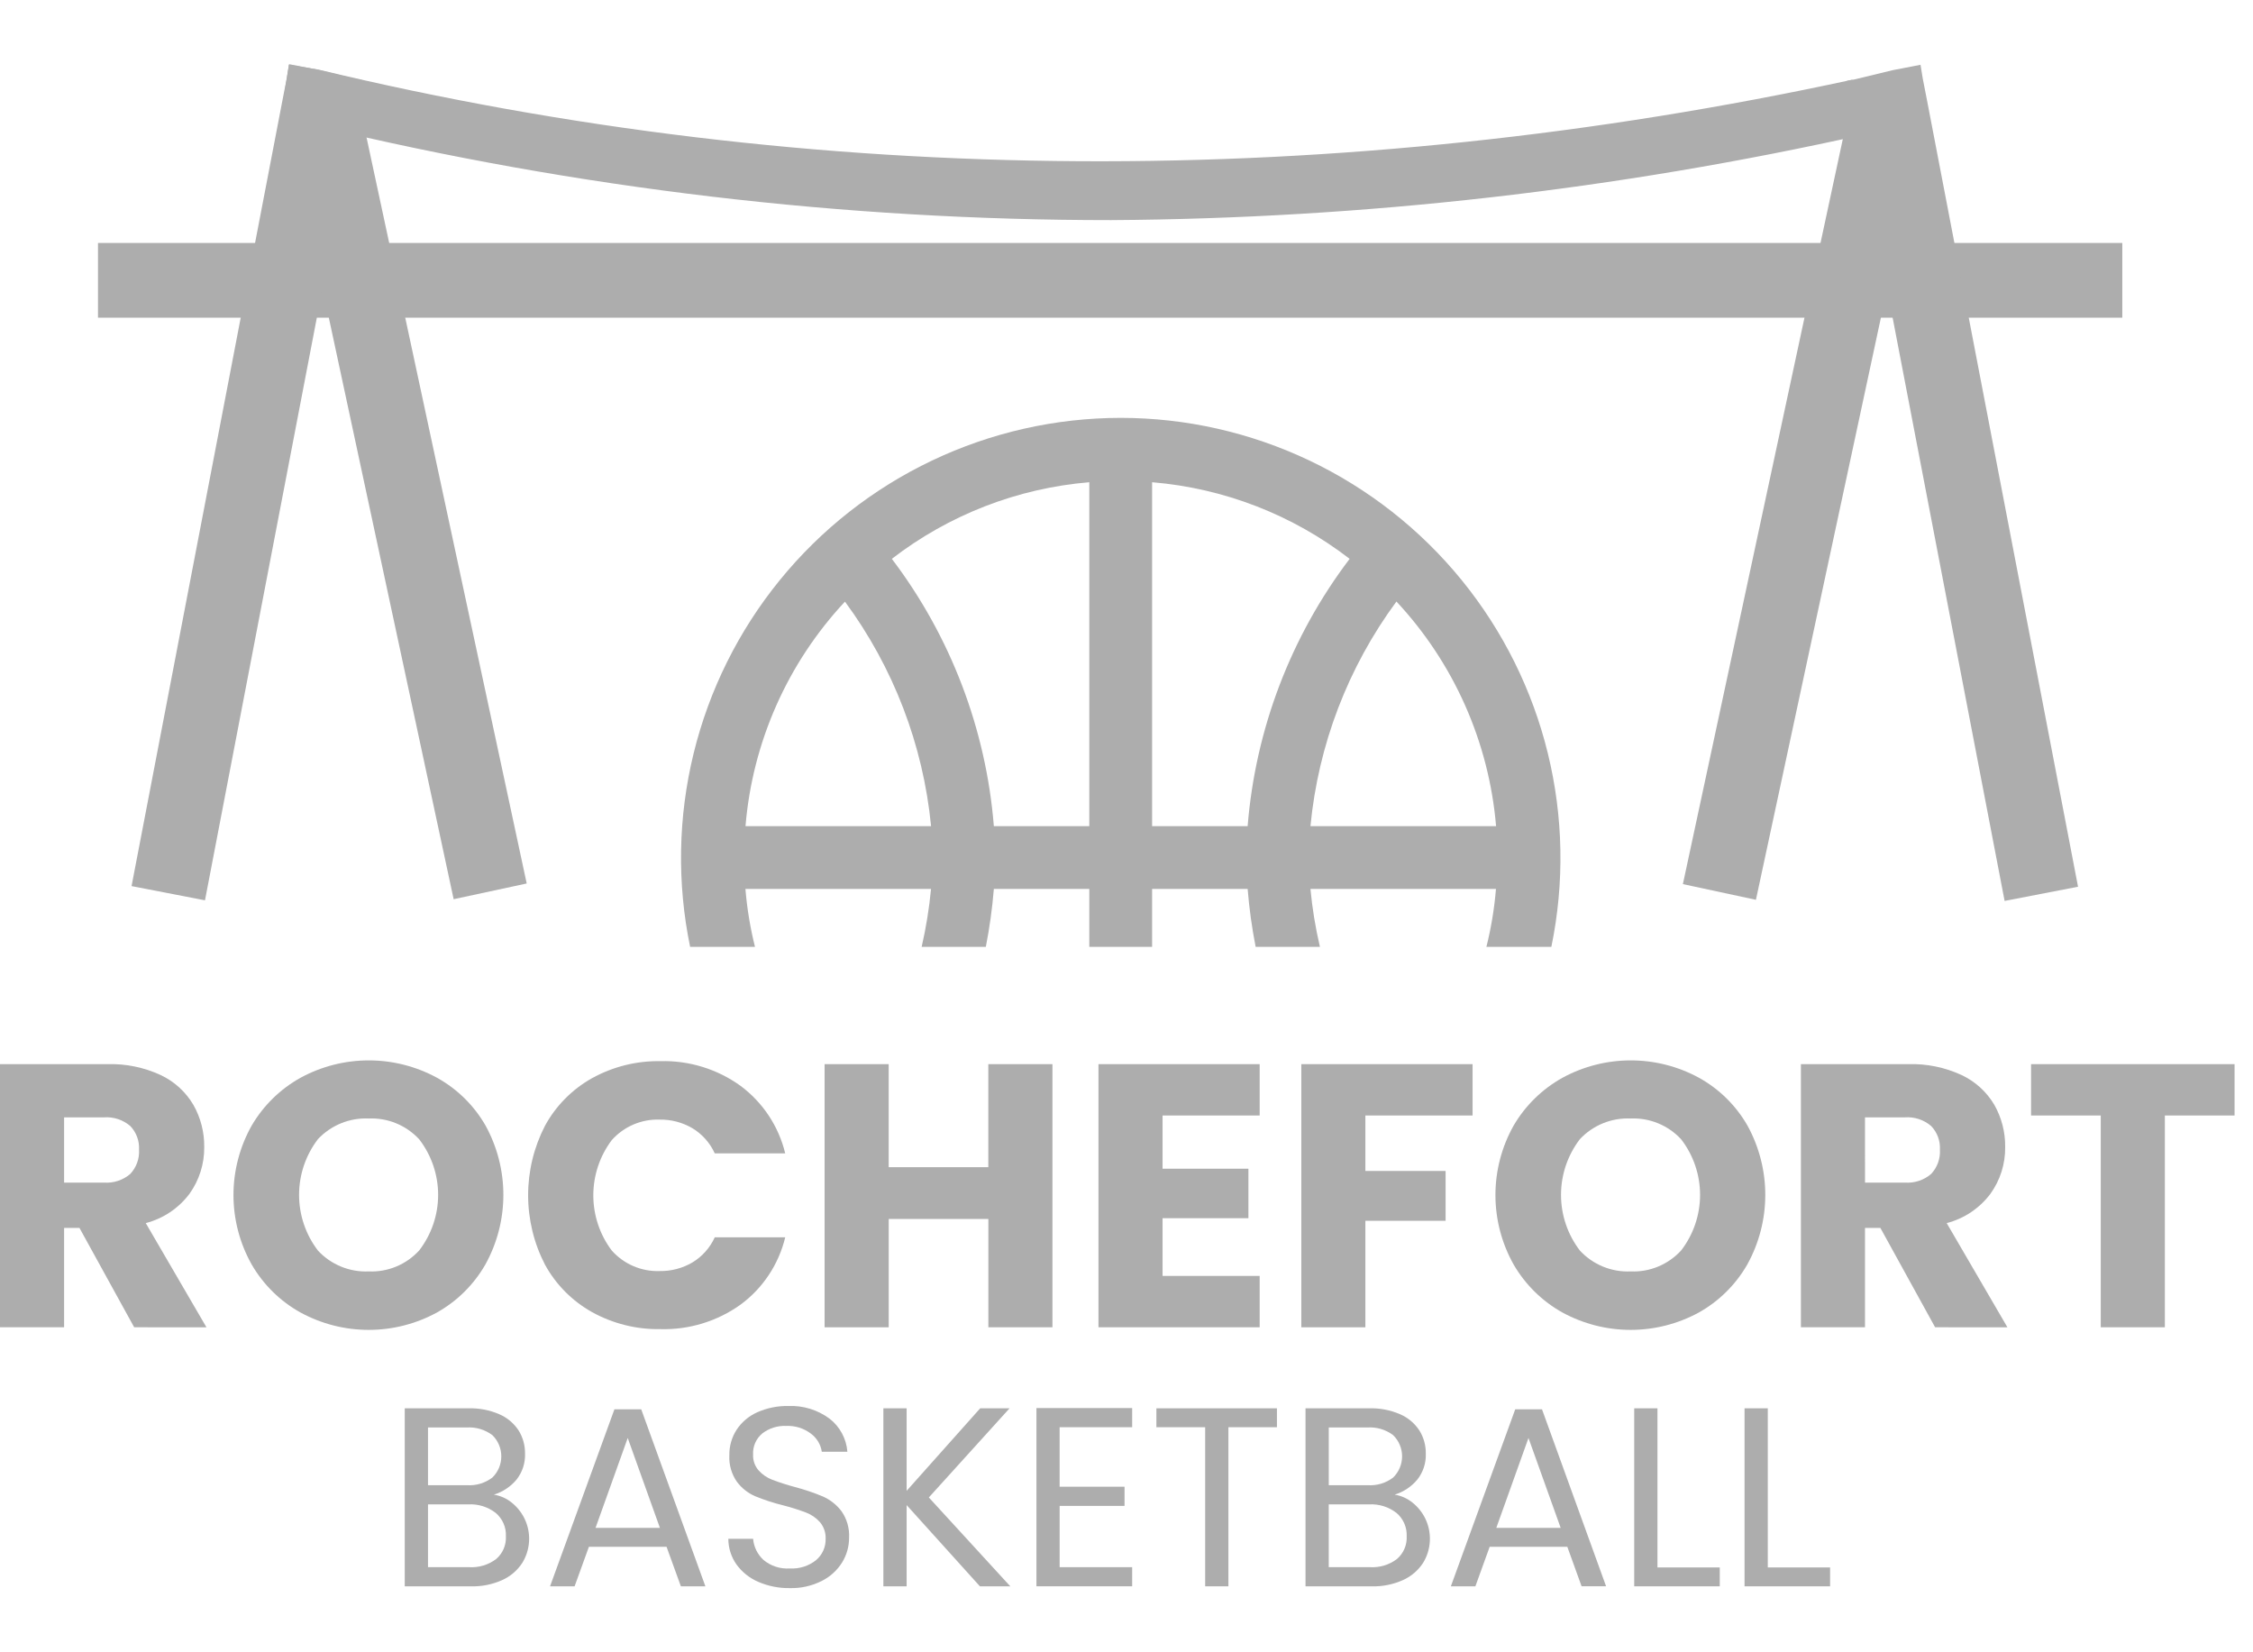 <svg width="105" height="77" viewBox="0 0 105 77" fill="none" xmlns="http://www.w3.org/2000/svg">
<path d="M52.232 19.473C49.188 19.475 46.183 20.155 43.435 21.463C40.687 22.77 38.264 24.674 36.343 27.034C34.421 29.394 33.049 32.153 32.326 35.109C31.603 38.066 31.547 41.146 32.163 44.126H35.186C34.964 43.24 34.815 42.337 34.74 41.427H43.39C43.304 42.335 43.158 43.237 42.953 44.126H45.944C46.119 43.234 46.244 42.333 46.318 41.427H50.766V44.126H53.693V41.427H58.146C58.219 42.333 58.344 43.234 58.519 44.126H61.515C61.306 43.238 61.158 42.336 61.073 41.427H69.719C69.644 42.337 69.495 43.24 69.273 44.126H72.3C72.916 41.146 72.86 38.066 72.137 35.109C71.414 32.153 70.042 29.394 68.121 27.034C66.199 24.674 63.776 22.77 61.028 21.463C58.28 20.155 55.275 19.475 52.232 19.473ZM34.744 38.499C35.068 34.59 36.701 30.904 39.379 28.037V28.032H39.384L39.379 28.037C41.637 31.098 43.024 34.713 43.392 38.499H34.744ZM50.766 38.499H46.318C45.954 33.979 44.304 29.656 41.564 26.043C44.223 23.991 47.419 22.751 50.766 22.473V38.499ZM58.146 38.499H53.693V22.473C57.042 22.75 60.239 23.99 62.899 26.043C60.159 29.656 58.51 33.979 58.146 38.499ZM61.073 38.499C61.437 34.712 62.822 31.095 65.08 28.032C67.758 30.901 69.394 34.588 69.724 38.499H61.073Z" fill="#ADADAD"/>
<path d="M65.085 51.894V51.899H65.079L65.085 51.894Z" fill="#ADADAD"/>
<path d="M6.253 61.853L3.704 57.224H2.987V61.853H0V49.591H5.011C5.863 49.566 6.709 49.74 7.483 50.097C8.121 50.396 8.654 50.88 9.011 51.486C9.352 52.085 9.526 52.763 9.518 53.452C9.528 54.235 9.286 55.001 8.828 55.637C8.323 56.308 7.606 56.788 6.793 56.999L9.622 61.855L6.253 61.853ZM2.987 55.111H4.838C5.286 55.145 5.729 55 6.07 54.709C6.212 54.557 6.322 54.379 6.392 54.184C6.463 53.988 6.493 53.781 6.48 53.574C6.49 53.372 6.46 53.17 6.389 52.981C6.319 52.791 6.21 52.618 6.07 52.473C5.729 52.182 5.287 52.037 4.841 52.071H2.987V55.111Z" fill="#ADADAD"/>
<path d="M14.016 61.172C13.064 60.645 12.274 59.869 11.729 58.927C11.173 57.939 10.881 56.825 10.881 55.691C10.881 54.558 11.173 53.443 11.729 52.455C12.276 51.518 13.066 50.745 14.016 50.22C14.99 49.692 16.079 49.416 17.187 49.416C18.294 49.416 19.384 49.692 20.357 50.22C21.305 50.742 22.092 51.516 22.63 52.455C23.175 53.447 23.461 54.561 23.459 55.692C23.458 56.824 23.169 57.937 22.621 58.927C22.082 59.868 21.297 60.644 20.35 61.172C19.378 61.699 18.29 61.975 17.184 61.975C16.078 61.975 14.99 61.699 14.018 61.172H14.016ZM19.536 58.273C20.108 57.53 20.419 56.62 20.419 55.683C20.419 54.746 20.108 53.835 19.536 53.093C19.238 52.771 18.874 52.517 18.468 52.35C18.063 52.182 17.625 52.105 17.187 52.124C16.746 52.104 16.307 52.179 15.898 52.345C15.489 52.511 15.121 52.763 14.819 53.084C14.248 53.83 13.938 54.743 13.938 55.683C13.938 56.622 14.248 57.536 14.819 58.281C15.12 58.605 15.488 58.859 15.896 59.026C16.305 59.194 16.745 59.27 17.187 59.25C17.626 59.269 18.064 59.191 18.47 59.022C18.876 58.853 19.24 58.597 19.536 58.273Z" fill="#ADADAD"/>
<path d="M25.398 52.464C25.905 51.533 26.665 50.764 27.59 50.246C28.565 49.707 29.663 49.433 30.777 49.451C32.116 49.415 33.429 49.82 34.515 50.604C35.554 51.377 36.29 52.489 36.594 53.748H33.311C33.09 53.262 32.728 52.855 32.271 52.578C31.808 52.306 31.279 52.167 30.743 52.176C30.322 52.161 29.904 52.24 29.517 52.406C29.131 52.572 28.786 52.821 28.507 53.136C27.951 53.877 27.651 54.778 27.651 55.704C27.651 56.63 27.951 57.532 28.507 58.272C28.786 58.588 29.131 58.837 29.517 59.003C29.904 59.169 30.322 59.248 30.743 59.233C31.28 59.242 31.808 59.103 32.271 58.831C32.728 58.555 33.09 58.147 33.311 57.661H36.595C36.292 58.918 35.556 60.028 34.516 60.796C33.428 61.575 32.115 61.977 30.778 61.94C29.664 61.959 28.565 61.685 27.591 61.146C26.667 60.63 25.908 59.864 25.399 58.936C24.882 57.936 24.613 56.826 24.613 55.7C24.613 54.574 24.881 53.465 25.398 52.464Z" fill="#ADADAD"/>
<path d="M49.049 49.591V61.853H46.062V56.806H41.418V61.854H38.43V49.591H41.417V54.393H46.06V49.591H49.049Z" fill="#ADADAD"/>
<path d="M54.181 51.984V54.464H58.182V56.77H54.181V59.46H58.706V61.853H51.194V49.591H58.706V51.984H54.181Z" fill="#ADADAD"/>
<path d="M68.629 49.591V51.984H63.633V54.569H67.371V56.891H63.633V61.854H60.647V49.591H68.629Z" fill="#ADADAD"/>
<path d="M72.829 61.172C71.877 60.645 71.087 59.869 70.541 58.927C69.986 57.939 69.694 56.825 69.694 55.691C69.694 54.558 69.986 53.443 70.541 52.455C71.088 51.518 71.879 50.745 72.829 50.22C73.803 49.692 74.892 49.416 76 49.416C77.107 49.416 78.197 49.692 79.17 50.22C80.118 50.743 80.903 51.516 81.441 52.455C81.986 53.447 82.272 54.561 82.27 55.692C82.269 56.824 81.98 57.937 81.432 58.927C80.893 59.868 80.108 60.644 79.161 61.172C78.189 61.699 77.101 61.975 75.995 61.975C74.889 61.975 73.801 61.699 72.829 61.172ZM78.349 58.273C78.921 57.53 79.231 56.62 79.231 55.683C79.231 54.746 78.921 53.835 78.349 53.093C78.051 52.771 77.686 52.517 77.281 52.35C76.875 52.182 76.438 52.105 75.999 52.124C75.559 52.104 75.119 52.179 74.71 52.345C74.302 52.511 73.934 52.763 73.632 53.084C73.06 53.83 72.75 54.743 72.75 55.683C72.75 56.622 73.06 57.536 73.632 58.281C73.933 58.605 74.3 58.859 74.709 59.027C75.118 59.194 75.558 59.27 75.999 59.25C76.439 59.269 76.877 59.191 77.282 59.022C77.688 58.853 78.052 58.597 78.349 58.273Z" fill="#ADADAD"/>
<path d="M90.185 61.853L87.635 57.224H86.917V61.853H83.931V49.591H88.944C89.796 49.566 90.641 49.74 91.415 50.097C92.053 50.395 92.586 50.88 92.944 51.486C93.284 52.085 93.459 52.763 93.45 53.452C93.461 54.235 93.219 55.001 92.76 55.637C92.255 56.308 91.538 56.788 90.725 56.999L93.555 61.855L90.185 61.853ZM86.918 55.111H88.77C89.217 55.144 89.659 55 89.999 54.709C90.141 54.557 90.251 54.379 90.322 54.184C90.392 53.988 90.422 53.781 90.409 53.574C90.42 53.372 90.389 53.17 90.319 52.981C90.248 52.791 90.139 52.618 89.999 52.473C89.659 52.182 89.217 52.037 88.77 52.071H86.917L86.918 55.111Z" fill="#ADADAD"/>
<path d="M104.141 49.591V51.984H100.892V61.853H97.905V51.984H94.657V49.591H104.141Z" fill="#ADADAD"/>
<path d="M23.845 70.022C24.095 70.221 24.299 70.473 24.44 70.76C24.601 71.086 24.676 71.448 24.658 71.812C24.64 72.175 24.53 72.528 24.339 72.837C24.11 73.187 23.786 73.463 23.405 73.634C22.951 73.838 22.456 73.938 21.959 73.926H18.863V65.63H21.839C22.333 65.616 22.825 65.712 23.279 65.91C23.644 66.069 23.954 66.332 24.172 66.665C24.371 66.987 24.474 67.359 24.469 67.737C24.486 68.178 24.344 68.611 24.07 68.956C23.793 69.285 23.427 69.527 23.016 69.653C23.32 69.701 23.606 69.828 23.845 70.022ZM19.947 69.213H21.768C22.191 69.24 22.61 69.113 22.947 68.856C23.079 68.727 23.183 68.574 23.255 68.404C23.326 68.234 23.363 68.052 23.363 67.868C23.363 67.684 23.326 67.501 23.255 67.332C23.183 67.162 23.079 67.008 22.947 66.88C22.602 66.621 22.175 66.494 21.745 66.523H19.947V69.213ZM23.125 72.652C23.276 72.522 23.396 72.359 23.474 72.175C23.552 71.991 23.588 71.792 23.577 71.593C23.587 71.387 23.549 71.182 23.466 70.993C23.384 70.805 23.259 70.637 23.102 70.504C22.738 70.223 22.286 70.082 21.827 70.106H19.947V73.033H21.863C22.316 73.061 22.763 72.926 23.125 72.652Z" fill="#ADADAD"/>
<path d="M31.064 72.082H27.446L26.779 73.925H25.635L28.635 65.676H29.884L32.874 73.925H31.732L31.064 72.082ZM30.755 71.201L29.255 67.012L27.755 71.201H30.755Z" fill="#ADADAD"/>
<path d="M35.342 73.718C34.936 73.545 34.584 73.265 34.324 72.908C34.077 72.558 33.944 72.141 33.943 71.712H35.098C35.131 72.088 35.303 72.438 35.58 72.694C35.923 72.981 36.365 73.124 36.812 73.093C37.252 73.118 37.686 72.98 38.032 72.706C38.176 72.585 38.291 72.432 38.368 72.26C38.446 72.088 38.483 71.901 38.478 71.712C38.491 71.431 38.397 71.154 38.216 70.938C38.038 70.737 37.813 70.582 37.562 70.486C37.215 70.356 36.861 70.244 36.502 70.152C36.054 70.042 35.614 69.899 35.187 69.724C34.852 69.577 34.561 69.345 34.342 69.052C34.091 68.691 33.968 68.258 33.991 67.82C33.983 67.393 34.103 66.975 34.336 66.618C34.575 66.261 34.912 65.98 35.306 65.808C35.758 65.61 36.247 65.513 36.74 65.522C37.426 65.493 38.1 65.699 38.653 66.106C38.894 66.29 39.093 66.523 39.237 66.79C39.382 67.057 39.469 67.351 39.492 67.654H38.3C38.25 67.319 38.07 67.018 37.799 66.815C37.465 66.559 37.052 66.43 36.633 66.451C36.233 66.433 35.841 66.558 35.525 66.802C35.383 66.921 35.27 67.072 35.195 67.242C35.121 67.413 35.087 67.598 35.097 67.784C35.085 68.053 35.177 68.317 35.353 68.522C35.526 68.714 35.742 68.863 35.984 68.956C36.329 69.087 36.68 69.2 37.037 69.295C37.487 69.413 37.928 69.562 38.357 69.742C38.695 69.892 38.99 70.126 39.214 70.42C39.47 70.783 39.595 71.221 39.571 71.664C39.572 72.067 39.46 72.463 39.25 72.807C39.019 73.179 38.69 73.479 38.298 73.675C37.837 73.907 37.326 74.022 36.81 74.009C36.306 74.017 35.805 73.918 35.342 73.718Z" fill="#ADADAD"/>
<path d="M45.668 73.925L42.253 70.14V73.925H41.169V65.63H42.253V69.475L45.681 65.63H47.05L43.288 69.784L47.086 73.927L45.668 73.925Z" fill="#ADADAD"/>
<path d="M49.383 66.511V69.284H52.408V70.177H49.384V73.033H52.764V73.924H48.303V65.618H52.764V66.511H49.383Z" fill="#ADADAD"/>
<path d="M59.511 65.63V66.511H57.249V73.925H56.166V66.511H53.893V65.63H59.511Z" fill="#ADADAD"/>
<path d="M65.826 70.022C66.076 70.221 66.279 70.473 66.421 70.76C66.581 71.086 66.656 71.448 66.638 71.812C66.62 72.175 66.511 72.528 66.32 72.837C66.091 73.187 65.766 73.463 65.385 73.634C64.931 73.838 64.437 73.938 63.939 73.926H60.843V65.63H63.819C64.314 65.616 64.805 65.712 65.259 65.91C65.624 66.069 65.934 66.332 66.152 66.665C66.351 66.987 66.454 67.359 66.449 67.737C66.466 68.178 66.325 68.611 66.05 68.956C65.774 69.285 65.408 69.527 64.997 69.653C65.301 69.701 65.586 69.829 65.826 70.022ZM61.927 69.213H63.748C64.171 69.24 64.59 69.113 64.927 68.856C65.059 68.727 65.164 68.574 65.235 68.404C65.307 68.234 65.344 68.052 65.344 67.868C65.344 67.684 65.307 67.501 65.235 67.332C65.164 67.162 65.059 67.008 64.927 66.88C64.582 66.62 64.156 66.494 63.725 66.523H61.927V69.213ZM65.105 72.652C65.256 72.522 65.376 72.359 65.454 72.175C65.533 71.992 65.568 71.792 65.558 71.593C65.567 71.387 65.529 71.182 65.446 70.993C65.364 70.805 65.239 70.637 65.082 70.504C64.719 70.223 64.266 70.082 63.807 70.106H61.926V73.033H63.843C64.296 73.061 64.743 72.926 65.105 72.652Z" fill="#ADADAD"/>
<path d="M73.044 72.082H69.426L68.759 73.926H67.616L70.616 65.678H71.865L74.851 73.924H73.709L73.044 72.082ZM72.734 71.201L71.234 67.012L69.735 71.201H72.734Z" fill="#ADADAD"/>
<path d="M77.245 73.046H80.149V73.925H76.162V65.63H77.245V73.046Z" fill="#ADADAD"/>
<path d="M82.387 73.046H85.291V73.925H81.304V65.63H82.387V73.046Z" fill="#ADADAD"/>
<path d="M98.909 11.322H4.567V14.805H98.909V11.322Z" fill="#ADADAD"/>
<path d="M96.846 41.323L93.424 41.985L87.947 13.46L81.834 41.932L78.43 41.201L86.266 4.7L86.083 3.768L86.475 3.69L88.199 3.272L89.505 3.019L89.61 3.664L89.819 4.735L96.846 41.323Z" fill="#ADADAD"/>
<path d="M51.782 10.258C39.322 10.261 26.905 8.79 14.79 5.878L13.051 5.598L13.466 3.019L14.857 3.247C38.007 8.81 62.382 8.904 86.329 3.713L86.883 6.266C75.358 8.843 63.591 10.182 51.782 10.258Z" fill="#ADADAD"/>
<path d="M6.131 41.294L9.553 41.956L15.03 13.43L21.142 41.904L24.547 41.172L16.71 4.671L16.893 3.739L16.501 3.661L14.777 3.243L13.471 2.99L13.367 3.635L13.158 4.705L6.131 41.294Z" fill="#ADADAD"/>
</svg>
